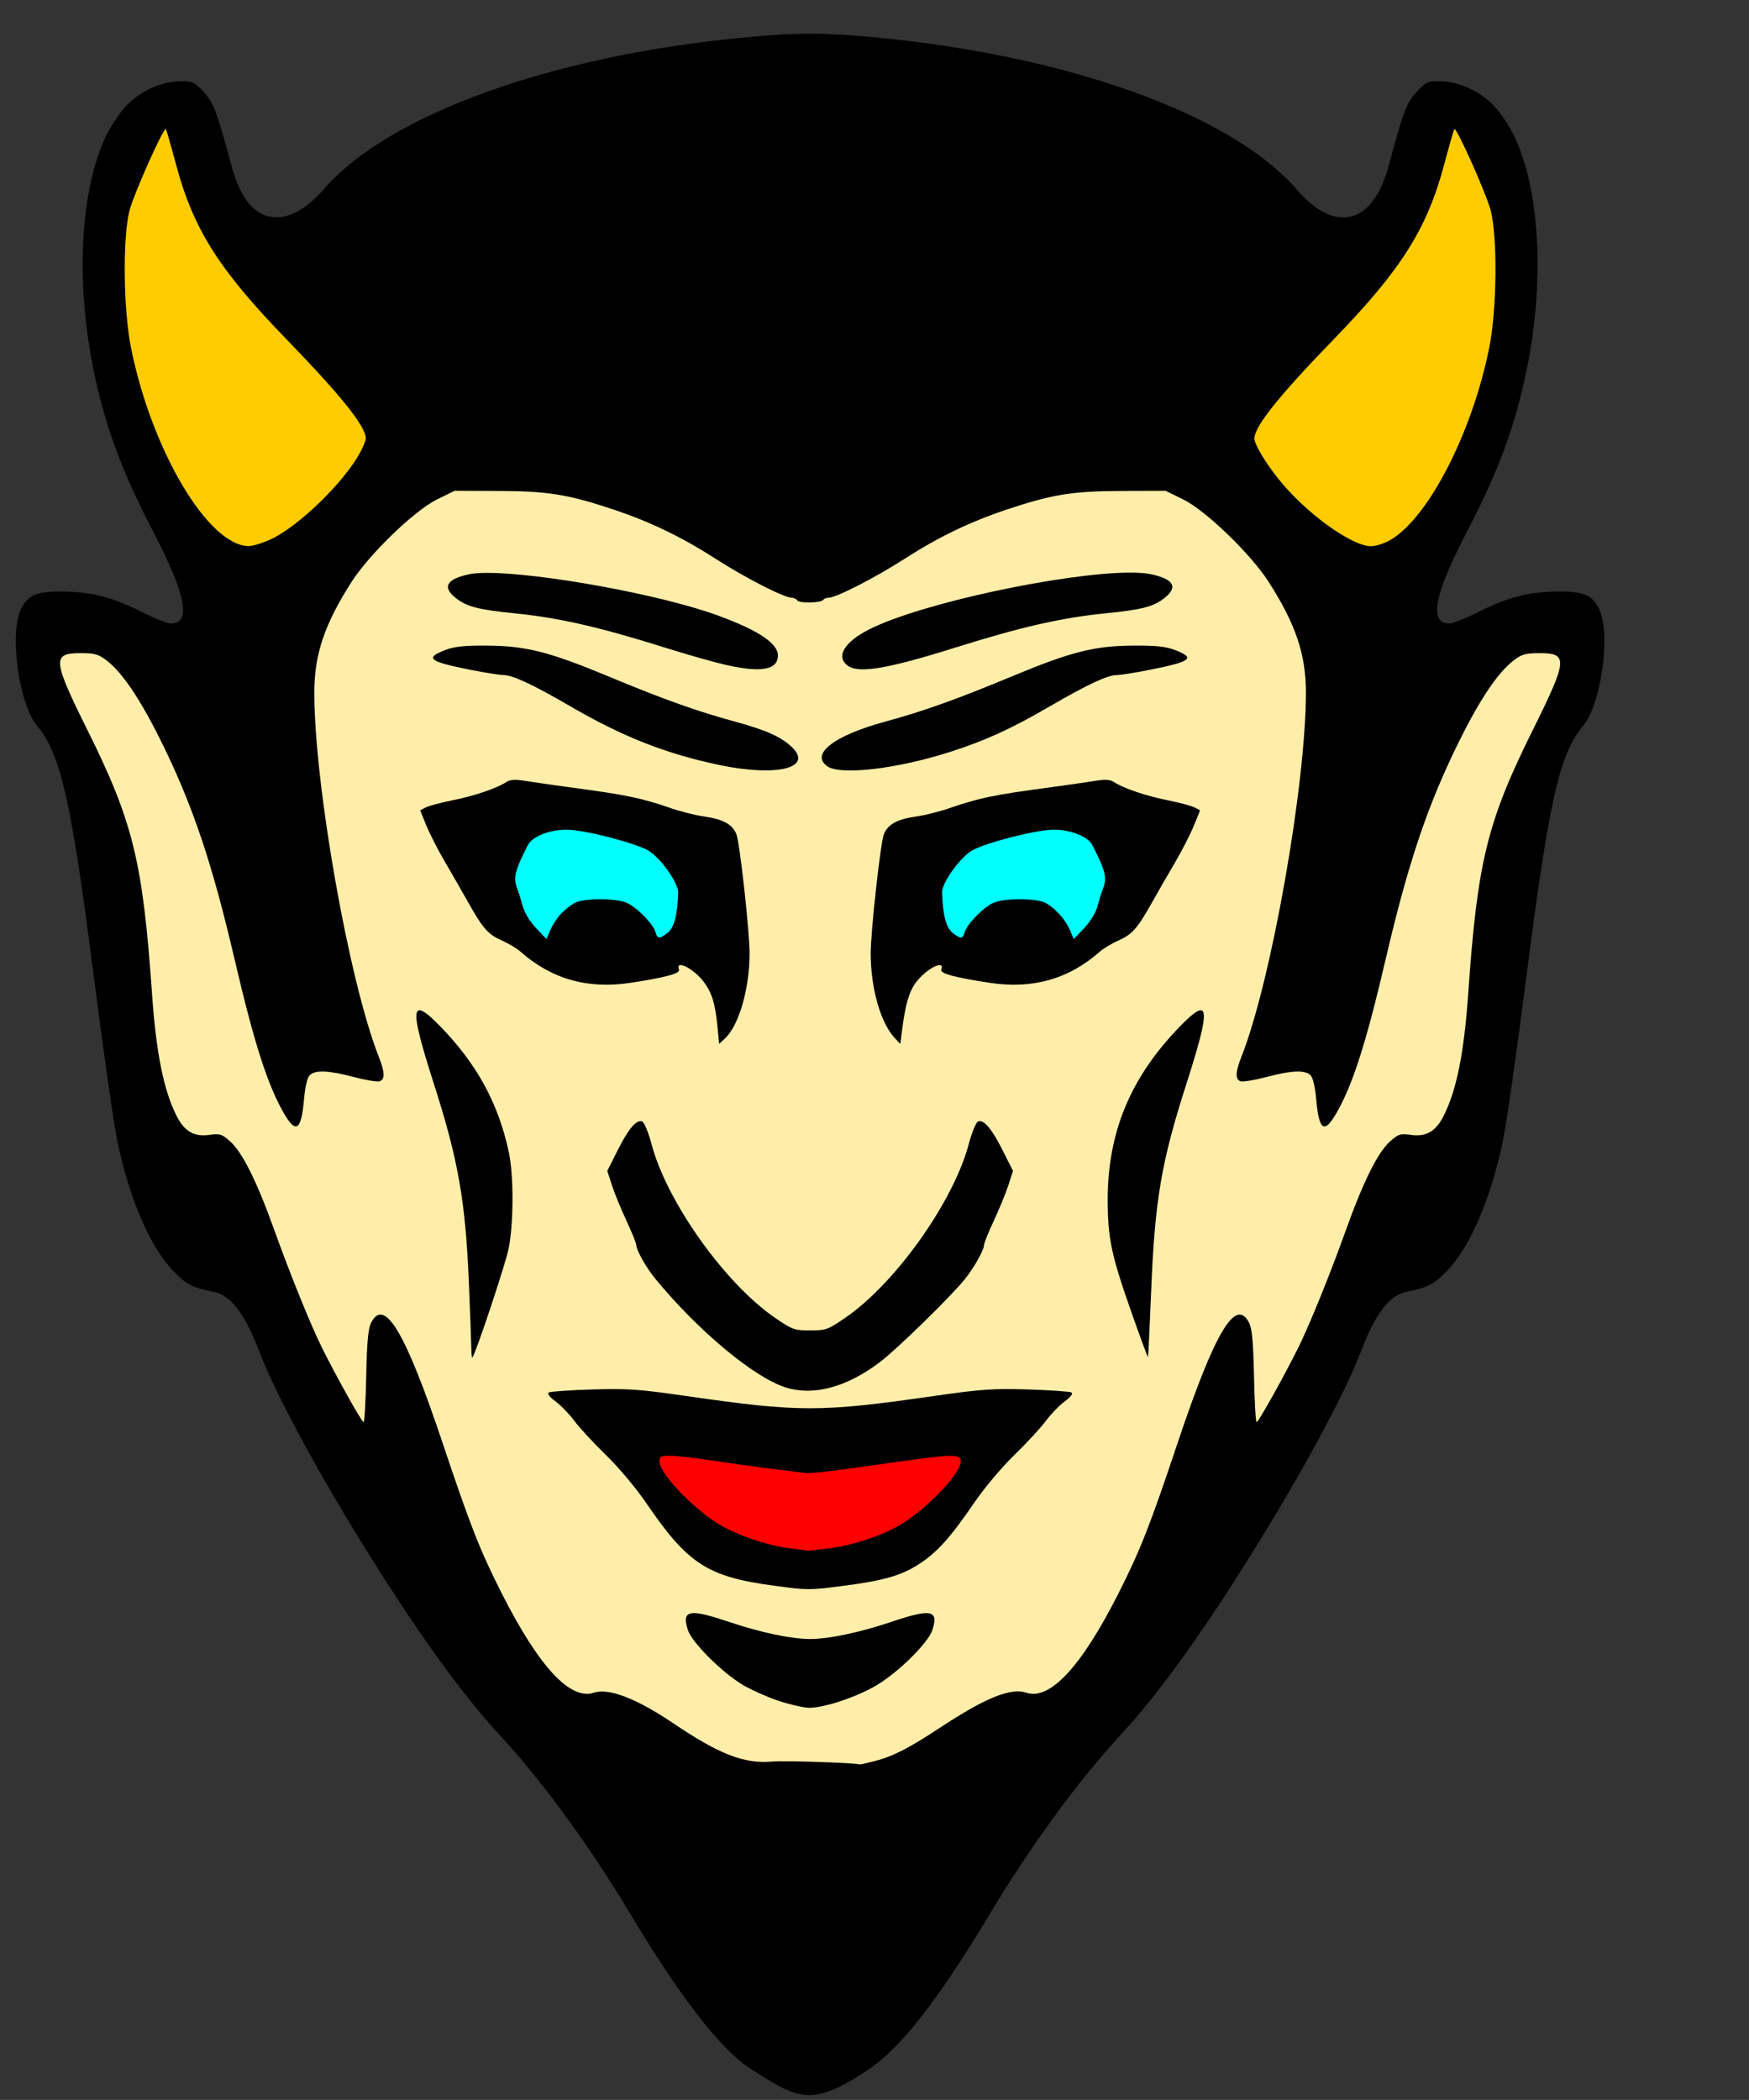 <?xml version="1.0" encoding="UTF-8"?>
<svg version="1.1" viewBox="0 0 905.33 1086.7" xmlns="http://www.w3.org/2000/svg">
<rect x="0" y="0" width="905.33" height="1086.7" fill="#333333" stroke="none"/>
<g stroke-width="1.333">
<path d="m403.33 1079.6c-4.4-2.384-11.617-6.803-16.038-9.819-15.215-10.38-35.573-36.875-61.302-79.785-20.619-34.387-45.135-67.981-66.653-91.333-19.862-21.556-40.683-50.165-66.953-92-26.595-42.352-49.743-85.034-58.213-107.33-7.304-19.229-14.627-28.942-23.14-30.693-11.523-2.37-14.457-3.845-21.019-10.566-12.251-12.548-23.072-37.556-29.3-67.715-1.858-8.998-7.263-46.724-12.011-83.836-11.762-91.938-17.218-116.17-29.455-130.84-9.511-11.398-14.531-47.905-8.328-60.555 3.563-7.266 8.048-9.145 21.511-9.008 15.08 0.153 25.671 2.894 41.08 10.633 6.473 3.251 13.16 5.91 14.861 5.91 10.848 0 7.98-14.81-9.295-48-16.438-31.583-24.909-54.767-30.932-84.667-7.598-37.716-7.102-77.364 1.317-105.32 3.474-11.534 6.691-18.035 13.322-26.917 6.737-9.024 19.36-15.598 30.143-15.698 6.826-0.063 7.565 0.262 12.409 5.452 5.26 5.636 6.79 9.68 14.559 38.48 4.711 17.463 12.598 26.444 23.222 26.444 7.75 0 16.264-5.031 24.335-14.379 33.586-38.902 118.75-69.519 219.21-78.81 25.995-2.404 39.338-2.404 65.333 0 100.47 9.291 185.63 39.908 219.21 78.81 19.965 23.125 39.394 18.196 47.557-12.066 7.769-28.8 9.299-32.844 14.559-38.48 4.844-5.191 5.584-5.516 12.409-5.452 10.783 0.1 23.406 6.674 30.143 15.698 6.63 8.882 9.848 15.383 13.322 26.917 8.419 27.954 8.915 67.601 1.317 105.32-6.023 29.899-14.494 53.084-30.932 84.667-17.275 33.19-20.143 48-9.295 48 1.701 0 8.389-2.66 14.861-5.91 15.409-7.739 26-10.48 41.08-10.633 13.463-0.136 17.947 1.742 21.511 9.008 6.204 12.65 1.183 49.157-8.328 60.555-12.237 14.665-17.692 38.897-29.455 130.84-4.748 37.113-10.153 74.839-12.011 83.836-6.228 30.158-17.049 55.166-29.3 67.715-6.562 6.721-9.496 8.196-21.019 10.566-8.514 1.751-15.836 11.464-23.14 30.693-8.47 22.3-31.619 64.981-58.213 107.33-26.27 41.835-47.09 70.444-66.953 92-21.518 23.352-46.034 56.946-66.653 91.333-26.581 44.33-46.149 69.519-62.652 80.648-22.28 15.026-32.035 16.897-46.688 8.956z"/>
<path d="m235.3 254-9.203 4.525c-11.53 5.669-34.839 28.158-44.029 42.48-14.113 21.995-19.418 37.769-19.375 57.607 0.103 48.128 17.991 149.2 33.262 187.94 3.254 8.255 3.428 11.922 0.619 13-1.15 0.441-7.164-0.538-13.363-2.176-13.201-3.487-20.058-3.768-22.887-0.939-1.279 1.279-2.381 5.958-2.963 12.574-1.393 15.84-4.116 17.863-10.16 7.549-8.568-14.619-15.581-36.424-25.812-80.254-11.698-50.112-21.75-79.881-38.143-112.97-10.683-21.564-20.029-35.412-28.014-41.502-4.318-3.294-6.218-3.832-13.51-3.832-14.864 0-14.561 3.35 3.639 40 23.531 47.388 28.581 68.034 33.33 136.27 2.137 30.7 6.032 50.019 12.766 63.307 4.056 8.003 9.148 10.895 17.094 9.703 5.136-0.77 6.24-0.426 10.455 3.275 6.332 5.559 13.824 20.511 22.775 45.443 8.533 23.768 19.013 49.638 24.988 61.68 7.082 14.272 20.521 38.292 21.434 38.307 0.479 8e-3 1.089-10.636 1.355-23.652 0.358-17.515 1.001-24.702 2.473-27.65 6.883-13.787 17.798 4.474 37.049 61.982 14.38 42.959 19.361 55.629 30.59 77.816 19.227 37.992 35.475 55.54 47.691 51.508 7.792-2.572 22.12 2.949 41.305 15.912 23.727 16.032 36.769 21.053 51.168 19.699 6.07-0.571 44.116 0.704 45.102 1.512 0.148 0.121 3.711-0.677 7.92-1.773 9.495-2.473 17.512-6.585 33.99-17.434 23.394-15.401 36.31-20.606 44.461-17.916 12.216 4.032 28.463-13.516 47.689-51.508 11.229-22.188 16.209-34.858 30.59-77.816 19.251-57.508 30.166-75.77 37.049-61.982 1.472 2.948 2.114 10.135 2.473 27.65 0.266 13.017 0.877 23.66 1.355 23.652 0.912-0.015 14.352-24.034 21.434-38.307 5.975-12.042 16.455-37.912 24.988-61.68 8.951-24.933 16.446-39.884 22.777-45.443 4.215-3.701 5.317-4.046 10.453-3.275 7.945 1.192 13.038-1.7 17.094-9.703 6.733-13.288 10.629-32.606 12.766-63.307 4.75-68.238 9.799-88.883 33.33-136.27 18.199-36.65 18.505-40 3.641-40-7.292 0-9.194 0.538-13.512 3.832-7.984 6.09-17.331 19.938-28.014 41.502-16.393 33.091-26.444 62.861-38.143 112.97-10.232 43.83-17.245 65.635-25.812 80.254-6.044 10.314-8.768 8.291-10.16-7.549-0.582-6.617-1.684-11.295-2.963-12.574-2.828-2.828-9.686-2.548-22.887 0.939-6.2 1.638-12.213 2.617-13.363 2.176-2.808-1.078-2.635-4.745 0.619-13 15.271-38.742 33.158-139.81 33.262-187.94 0.043-19.839-5.262-35.612-19.375-57.607-9.19-14.323-32.499-36.811-44.029-42.48l-9.201-4.525-22.684 0.068c-25.436 0.076-36.079 1.785-59.275 9.514-19.231 6.407-35.587 14.292-53.385 25.736-15.106 9.713-35.251 20.016-39.141 20.016-1.132 0-2.359 0.486-2.727 1.08-1.01 1.635-12.473 1.898-13.455 0.309-0.472-0.764-1.784-1.389-2.916-1.389-3.889 0-24.037-10.302-39.143-20.016-17.798-11.444-34.154-19.329-53.385-25.736-23.197-7.729-33.839-9.437-59.275-9.514l-22.682-0.068zm348.88 42.334c4.822-0.039 8.83 0.232 11.771 0.863 11.864 2.544 14.032 6.826 6.385 12.611-5.553 4.201-11.555 5.728-29.668 7.543-23.308 2.336-43.975 7.047-78.666 17.932-34.448 10.809-49.307 13.322-55.037 9.309-6.534-4.577-2.145-12.229 10.783-18.795 27.04-13.733 100.68-29.193 134.43-29.463zm-332.04 0.135c27.42-0.029 89.781 11.106 120 22.248 20.538 7.573 30.531 14.275 30.531 20.477 0 7.539-8.69 9.07-27.332 4.812-5.867-1.34-19.668-5.262-30.668-8.717-34.65-10.882-55.341-15.6-78.666-17.938-18.113-1.815-24.113-3.342-29.666-7.543-7.647-5.785-5.479-10.067 6.385-12.611 2.295-0.492 5.499-0.724 9.416-0.729zm-0.135 37.631c20.233 0.13 32.258 3.178 63.018 15.975 28.501 11.857 45.53 17.94 65.404 23.361 15.966 4.355 23.736 7.799 29.244 12.961 11.724 10.987-7.298 15.798-37.443 9.469-27.433-5.759-49.951-14.617-76.67-30.158-19.755-11.491-30.208-16.373-35.049-16.373-1.881 0-9.512-1.211-16.961-2.689-21.497-4.267-23.86-6.091-13.209-10.201 4.896-1.889 9.813-2.42 21.666-2.344zm334.67 0c11.853-0.076 16.772 0.455 21.668 2.344 10.651 4.11 8.286 5.934-13.211 10.201-7.449 1.478-15.08 2.689-16.961 2.689-4.841 0-15.294 4.883-35.049 16.373-19.642 11.425-33.179 17.601-51.32 23.412-27.441 8.79-56.699 12.234-63.496 7.473-9.058-6.344 3.275-15.881 29.947-23.156 19.874-5.421 36.905-11.504 65.406-23.361 30.76-12.797 42.783-15.844 63.016-15.975zm-320.97 69.498c1.487-0.109 3.324 0.042 5.715 0.436 3.627 0.598 11.694 1.779 17.928 2.623 23.824 3.227 28.944 4.015 38 5.859 5.133 1.045 13.595 3.446 18.803 5.336 5.208 1.89 13.397 3.992 18.197 4.672 9.968 1.412 14.773 4.042 16.832 9.209 1.774 4.451 6.838 50.345 6.824 61.844-0.022 18.047-5.525 37.057-12.672 43.771l-3.08 2.893-0.889-9.119c-1.141-11.707-2.874-17.376-7.002-22.9-5.278-7.064-15.011-11.904-12.906-6.418 0.755 1.968-6.893 4.042-25.158 6.82-22.113 3.364-40.927-1.986-56.949-16.191-1.833-1.625-6.148-4.199-9.588-5.721-7.163-3.167-9.753-6.119-17.588-20.045-3.094-5.5-8.48-14.868-11.969-20.82-3.488-5.952-7.776-14.352-9.529-18.666l-3.189-7.844 2.932-1.506c1.612-0.828 7.93-2.506 14.041-3.731 11.173-2.239 22.544-6.099 27.629-9.383 0.993-0.641 2.132-1.01 3.619-1.119zm307.29 0c1.487 0.109 2.624 0.478 3.617 1.119 5.085 3.283 16.456 7.144 27.629 9.383 6.111 1.224 12.429 2.903 14.041 3.731l2.932 1.506-3.188 7.844c-1.753 4.314-6.043 12.714-9.531 18.666-3.488 5.952-8.874 15.32-11.969 20.82-7.835 13.926-10.423 16.877-17.586 20.045-3.44 1.521-7.755 4.095-9.588 5.721-16.022 14.206-34.838 19.555-56.951 16.191-18.266-2.779-25.913-4.852-25.158-6.82 2.099-5.47-7.559-0.682-12.992 6.441-3.581 4.695-5.539 11.259-7.221 24.211l-1.012 7.787-2.924-3.125c-7.259-7.761-12.379-25.739-12.4-43.541-0.014-11.498 5.052-57.392 6.826-61.844 2.059-5.168 6.864-7.797 16.832-9.209 4.8-0.68 12.989-2.782 18.197-4.672 5.208-1.89 13.669-4.291 18.803-5.336 9.056-1.844 14.176-2.633 38-5.859 6.233-0.844 14.301-2.025 17.928-2.623 2.391-0.394 4.228-0.544 5.715-0.436zm-355.96 119.23c1.849-0.174 5.4 2.73 10.709 8.17 19.119 19.591 30.275 40.046 35.674 65.42 2.562 12.041 2.476 37.067-0.172 49.885-1.726 8.355-17.035 54.306-18.74 56.25-0.268 0.306-0.511-1.794-0.539-4.666-0.028-2.872-0.604-18.421-1.283-34.555-1.762-41.886-5.523-63.225-17.998-102.12-8.502-26.509-11.18-38.053-7.65-38.385zm404.63 0c3.53 0.331 0.854 11.876-7.648 38.385-12.908 40.244-16.245 59.891-18.131 106.76-0.752 18.684-1.504 34.108-1.672 34.275-0.167 0.167-4.046-10.32-8.619-23.305-10.317-29.295-12.191-38.174-12.221-57.854-0.052-35.198 11.843-63.714 37.582-90.088 5.309-5.44 8.86-8.344 10.709-8.17zm-290.39 57.406c0.41-0.04 0.802 0.015 1.18 0.16 1.031 0.396 3.206 5.718 4.834 11.828 7.953 29.853 38.052 72.099 63.994 89.824 8.889 6.074 9.944 6.451 18.064 6.451 8.12 0 9.175-0.377 18.064-6.451 25.942-17.726 56.039-59.972 63.992-89.824 1.628-6.11 3.803-11.433 4.834-11.828 3.019-1.158 7.035 3.534 12.762 14.914l5.356 10.643-2.377 7.357c-1.308 4.046-4.686 12.295-7.506 18.33-2.82 6.035-5.125 11.743-5.125 12.686 0 2.534-5.079 11.602-9.834 17.561-6.968 8.732-35.23 36.348-43.957 42.953-17.306 13.097-34.45 17.714-48.877 13.164-16.37-5.163-45.37-29.337-67.5-56.268-4.683-5.699-9.832-14.817-9.832-17.41 0-0.942-2.307-6.65-5.127-12.686-2.82-6.035-6.196-14.284-7.504-18.33l-2.379-7.357 5.357-10.643c5.011-9.958 8.711-14.797 11.58-15.074zm-12.893 138.62c10.563 0.049 18.54 0.949 36.965 3.603 58.504 8.43 69.34 8.427 128-0.01 24.549-3.531 30.572-3.949 48.871-3.394 11.479 0.348 21.552 1.053 22.383 1.566 0.951 0.588-0.362 2.321-3.539 4.676-2.777 2.058-7.148 6.586-9.715 10.062-2.567 3.476-9.902 11.406-16.301 17.623-6.619 6.431-15.609 17.133-20.855 24.828-12.082 17.722-19.162 25.594-28.385 31.555-9.22 5.959-18.293 8.588-38.861 11.26-18.148 2.358-18.54 2.358-36.266-0.016v0.002c-34.467-4.615-44.625-11.185-66.178-42.799-5.246-7.695-14.237-18.399-20.855-24.83-6.398-6.217-13.732-14.147-16.299-17.623-2.567-3.476-6.94-8.005-9.717-10.062-3.177-2.354-4.49-4.088-3.539-4.676 0.831-0.514 10.903-1.217 22.383-1.565 4.578-0.139 8.387-0.218 11.908-0.201zm40.582 115.95c3.399-0.099 9.188 1.434 18.123 4.443 16.293 5.487 31.886 8.819 41.832 8.938 9.643 0.115 25.936-3.297 42.686-8.938 20.423-6.878 24.409-6.049 20.994 4.365-2.191 6.683-17.99 22.214-29.252 28.756-10.771 6.256-27.959 11.821-35.191 11.395-2.999-0.177-9.984-1.844-15.523-3.707-5.54-1.863-13.647-5.488-18.014-8.055-10.699-6.288-26.404-21.918-28.525-28.389-1.921-5.858-1.5-8.682 2.871-8.809z" fill="#fea"/>
<path d="m429.15 801.28c12.374-1.552 28.551-6.975 37.563-12.593 14.105-8.794 30.62-26.308 30.62-32.474 0-3.838-4.031-3.789-33.556 0.409-36.487 5.188-44.216 6.088-47.777 5.558-1.833-0.272-9.333-1.221-16.667-2.108-7.333-0.887-20.833-2.759-30-4.161-9.167-1.401-19.217-2.554-22.333-2.562-4.92-0.012-5.667 0.365-5.667 2.863 0 6.165 16.515 23.68 30.62 32.474 8.729 5.442 25.723 11.265 36.567 12.531 5.214 0.608 9.495 1.184 9.515 1.279 0.019 0.095 5.021-0.452 11.115-1.216z" fill="#f00"/>
<path d="m290.41 472.88c1.976-2.082 5.213-4.632 7.194-5.667 4.656-2.433 21.151-2.455 26.776-0.036 5.056 2.174 13.618 10.881 14.902 15.155 1.105 3.678 2.094 3.736 6.369 0.373 3.297-2.594 5.071-9.455 5.388-20.846 0.139-4.998-9.561-18.483-15.701-21.828-7.683-4.186-33.458-10.7-42.249-10.677-8.708 0.023-17.615 3.603-19.85 7.978-6.927 13.558-7.717 16.938-5.368 22.937 0.66 1.685 1.884 5.613 2.72 8.73 0.903 3.366 3.71 7.967 6.913 11.333l5.392 5.667 1.961-4.667c1.079-2.567 3.578-6.37 5.554-8.452z" fill="#0ff"/>
<path d="m499.39 482.33c1.284-4.274 9.846-12.981 14.902-15.155 5.625-2.419 22.119-2.396 26.776 0.036 5.033 2.629 10.433 8.61 12.748 14.119l1.961 4.667 5.392-5.667c3.203-3.366 6.01-7.967 6.913-11.333 0.836-3.117 2.061-7.045 2.72-8.73 2.349-6 1.559-9.379-5.368-22.937-2.235-4.375-11.142-7.955-19.85-7.978-8.791-0.023-34.566 6.491-42.249 10.677-6.14 3.345-15.84 16.83-15.701 21.828 0.317 11.391 2.09 18.252 5.388 20.846 4.275 3.363 5.263 3.305 6.369-0.373z" fill="#0ff"/>
<path d="m718.42 280.13c19.895-10.149 43.461-55.216 52.476-100.35 3.93-19.676 4.329-56.647 0.764-70.733-2.133-8.428-17.75-43.447-18.847-42.261-0.279 0.302-2.675 8.649-5.325 18.549-8.882 33.181-22.176 54.224-56.835 89.965-28.743 29.64-41.319 45.362-41.319 51.655 0 2.971 5.348 11.976 12.358 20.807 13.863 17.467 37.853 34.902 48.029 34.905 2.046 5.8e-4 5.961-1.142 8.7-2.539z" fill="#fc0"/>
<path d="m140.67 278.84c14.469-6.917 37.767-29.701 45.832-44.82 1.559-2.922 2.834-6.102 2.834-7.066 0-6.293-12.576-22.015-41.319-51.655-34.658-35.741-47.953-56.784-56.835-89.965-2.65-9.9-5.047-18.247-5.325-18.549-1.096-1.186-16.714 33.833-18.847 42.261-3.565 14.086-3.166 51.057 0.764 70.733 10.596 53.054 39.893 102.52 60.895 102.83 2.2 0.032 7.6-1.663 12-3.767z" fill="#fc0"/>
</g>
</svg>
